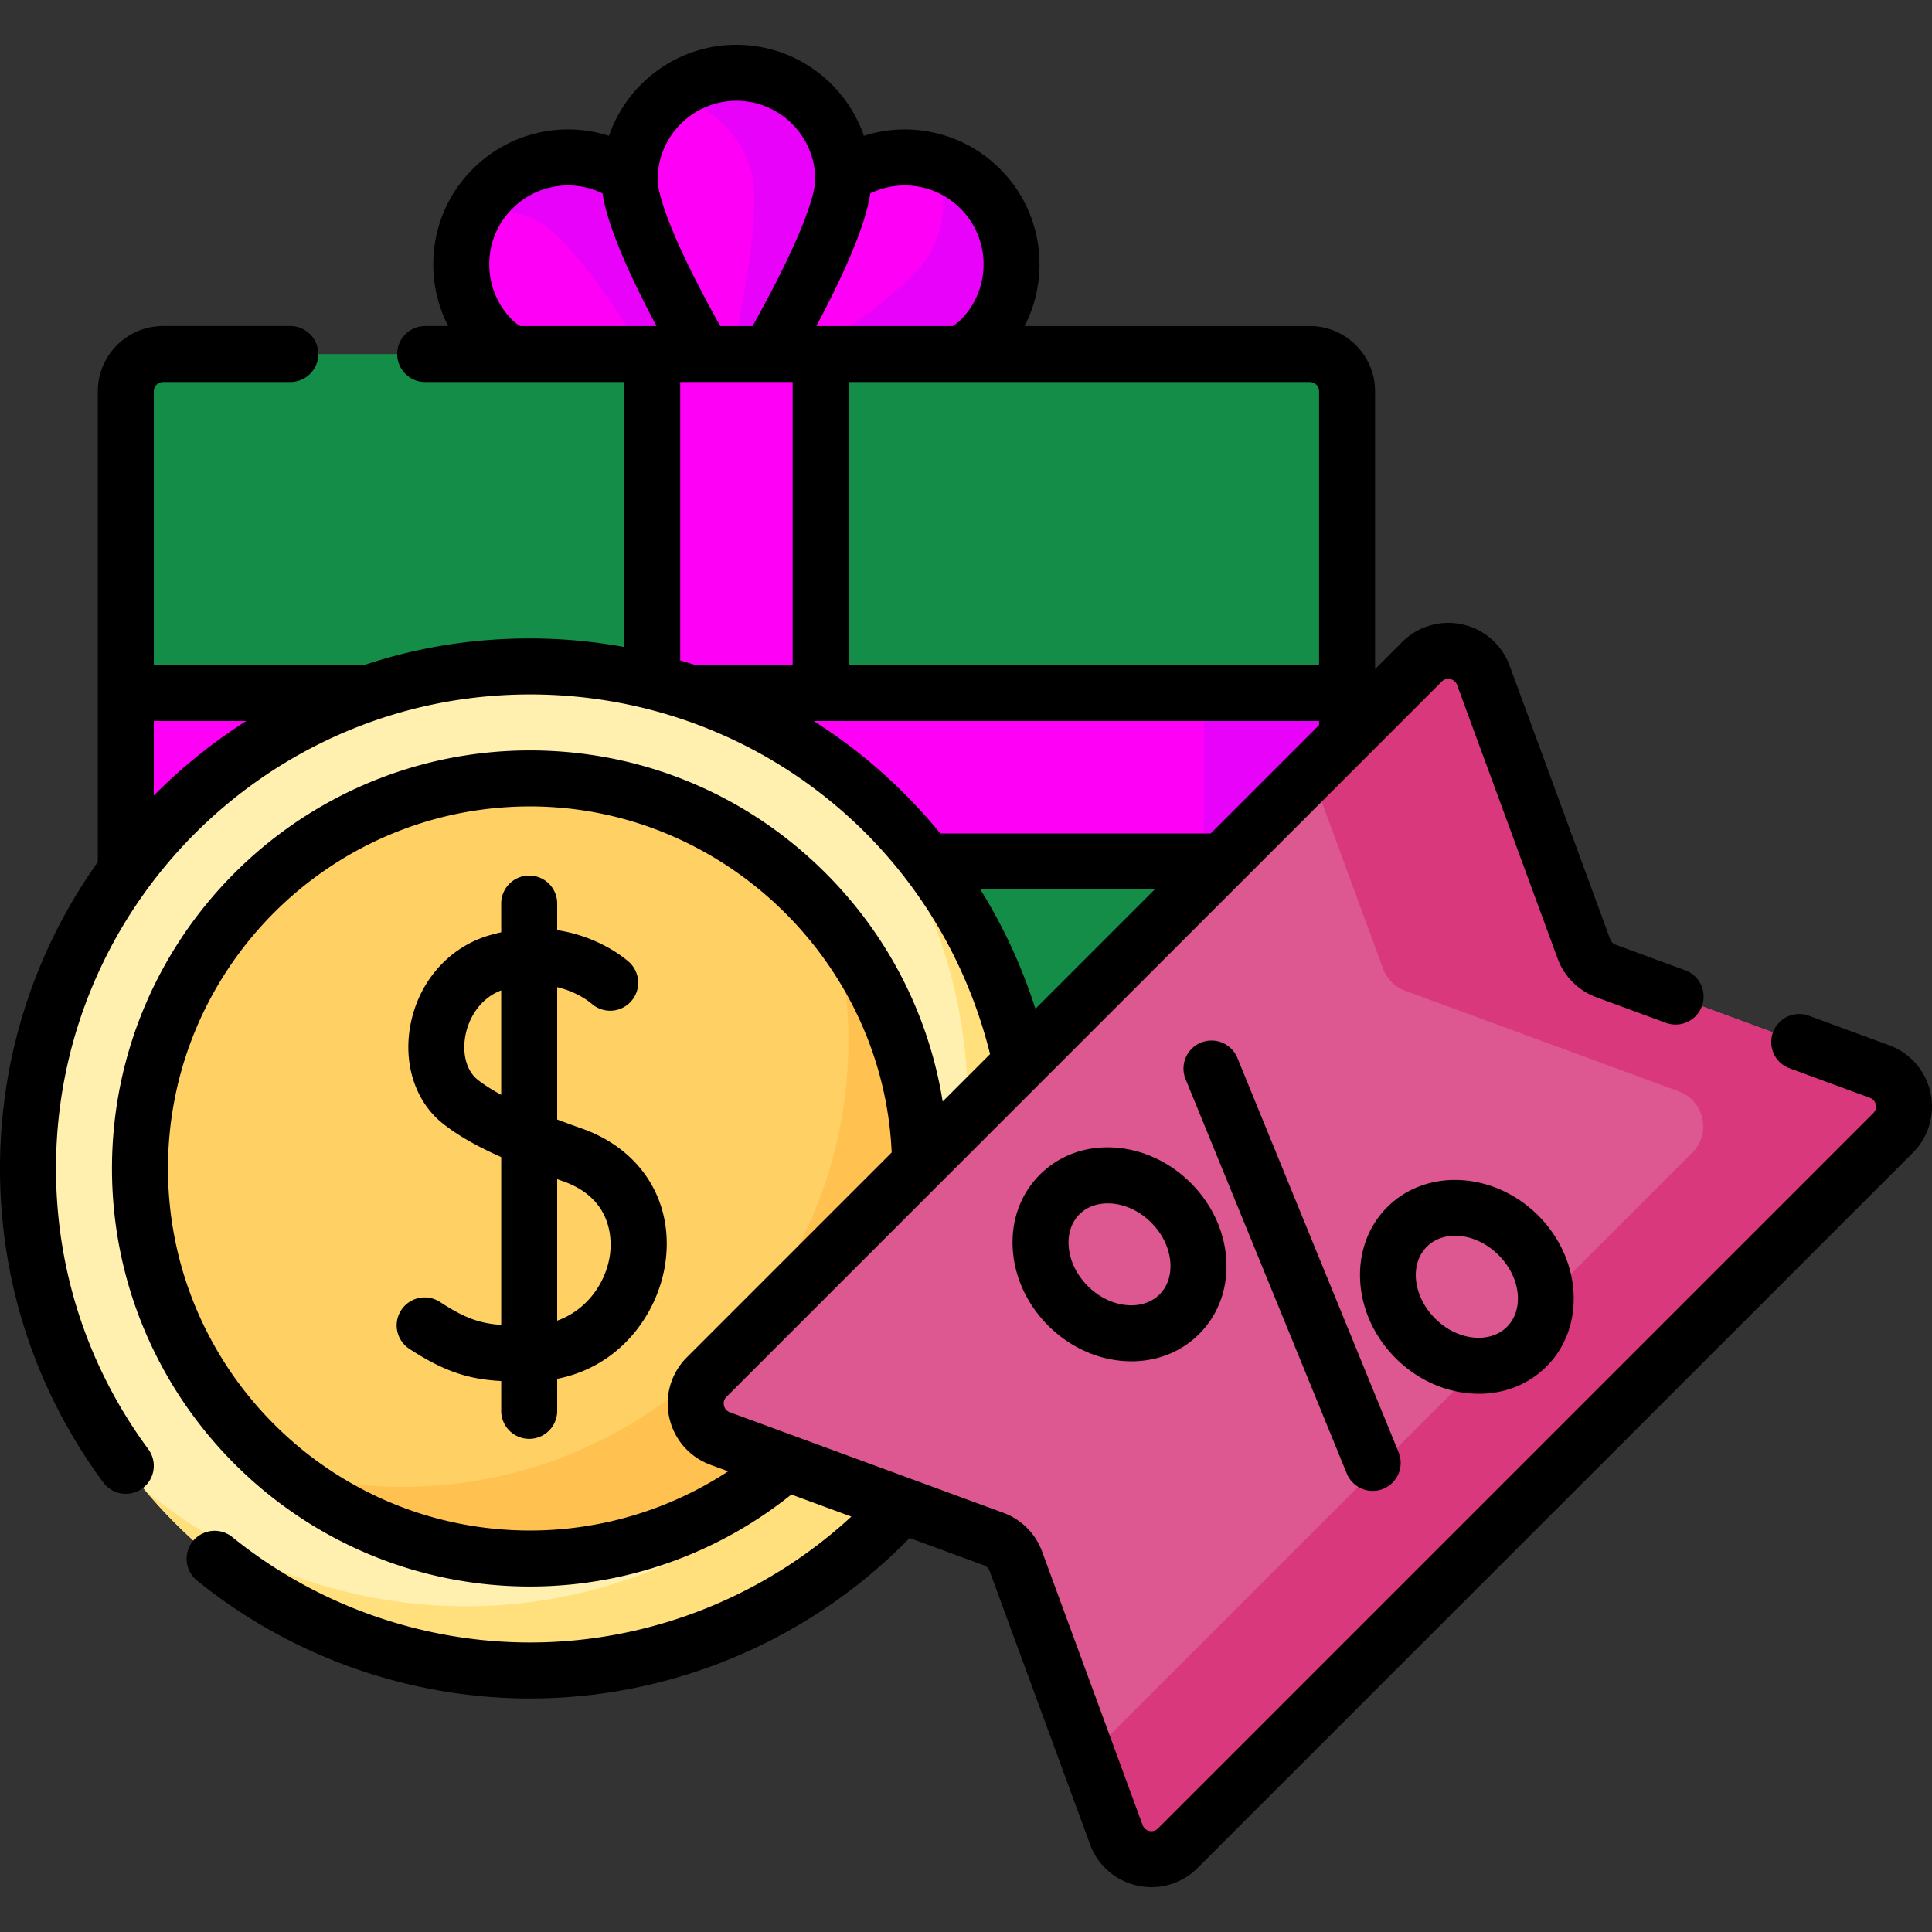 <svg xmlns="http://www.w3.org/2000/svg" version="1.1" xmlns:xlink="http://www.w3.org/1999/xlink" width="512" height="512" x="0" y="0" viewBox="0 0 512 512" style="enable-background:new 0 0 512 512" xml:space="preserve" class=""><rect x="0" y="0" width="512" height="512" fill="#333333" stroke="none"/><g><path fill="#ff00f7" d="M223.467 47.603c0 11.228-14.603 37.658-22.831 51.659-2.456 4.18-8.493 4.18-10.949 0-8.228-14.001-22.831-40.431-22.831-51.659 0-15.633 12.673-28.306 28.306-28.306s28.305 12.673 28.305 28.306z" opacity="1" data-original="#4278c3" class=""></path><path fill="#e802f9" d="M195.162 19.297a28.177 28.177 0 0 0-17.543 6.1c9.775 2.026 18.179 9.168 21.329 19.381 3.309 10.729-2.855 40.289-6.591 56.094a6.666 6.666 0 0 1-.233.757c2.846 1.543 6.678.755 8.513-2.367 8.228-14.001 22.831-40.431 22.831-51.659-.001-15.633-12.674-28.306-28.306-28.306z" opacity="1" data-original="#335995" class=""></path><path fill="#ff00f7" d="M259.791 90.059c-7.94 7.94-36.954 16.302-52.673 20.385-4.692 1.219-8.961-3.05-7.742-7.742 4.082-15.719 12.445-44.733 20.385-52.673 11.054-11.054 28.976-11.054 40.03 0s11.054 28.976 0 40.03zM130.532 90.059c7.94 7.94 36.954 16.302 52.673 20.385 4.692 1.219 8.961-3.05 7.742-7.742-4.082-15.719-12.445-44.733-20.385-52.673-11.054-11.054-28.976-11.054-40.03 0s-11.054 28.976 0 40.03z" opacity="1" data-original="#4278c3" class=""></path><path fill="#e802f9" d="M259.791 50.029a28.174 28.174 0 0 0-11.912-7.11c3.037 7.511 2.846 16.265-1.273 23.968-5.294 9.902-30.634 26.323-44.492 34.791a6.307 6.307 0 0 1-2.706.9l-.032.124c-1.219 4.692 3.05 8.961 7.742 7.742 15.719-4.082 44.733-12.445 52.673-20.385 11.054-11.054 11.054-28.976 0-40.03zM190.947 102.701c-4.082-15.719-12.445-44.733-20.385-52.672-11.054-11.054-28.976-11.054-40.03 0a28.353 28.353 0 0 0-4.28 5.485 28.162 28.162 0 0 1 16.693 3.401c9.816 5.452 25.83 31.051 34.075 45.043a6.257 6.257 0 0 1 .62 5.005c1.98.539 3.855 1.037 5.564 1.481 4.693 1.218 8.961-3.05 7.743-7.743z" opacity="1" data-original="#335995" class=""></path><path fill="#138d47" d="M346.986 317.621H43.337c-5.523 0-10-4.477-10-10V103.826c0-5.523 4.477-10 10-10h303.649c5.523 0 10 4.477 10 10v203.796c0 5.522-4.477 9.999-10 9.999z" opacity="1" data-original="#95d6a4" class=""></path><path fill="#138d47" d="M347.094 93.826h-28.022v175.989c0 5.463-4.429 9.892-9.892 9.892H33.337v28.022c0 5.463 4.429 9.892 9.892 9.892h303.865c5.463 0 9.892-4.429 9.892-9.892V103.718c0-5.464-4.429-9.892-9.892-9.892z" opacity="1" data-original="#78c2a4" class=""></path><path fill="#ff00f7" d="M356.986 183.666V228.3H33.337v-44.634z" opacity="1" data-original="#4278c3" class=""></path><path fill="#ff00f7" d="M217.479 317.621h-44.634V93.825h44.634z" opacity="1" data-original="#4278c3" class=""></path><circle cx="140.46" cy="309.656" r="118.203" fill="#ffd064" opacity="1" data-original="#ffd064" class=""></circle><path fill="#ffc250" d="M205.401 210.886c12.279 18.638 19.432 40.952 19.432 64.941 0 65.282-52.921 118.203-118.203 118.203-23.988 0-46.303-7.153-64.941-19.432 21.137 32.083 57.478 53.262 98.771 53.262 65.281 0 118.203-52.921 118.203-118.203 0-41.294-21.179-77.634-53.262-98.771z" opacity="1" data-original="#ffc250"></path><path fill="#fff0af" d="M140.46 442.697c-73.359 0-133.041-59.682-133.041-133.041s59.682-133.04 133.041-133.04 133.04 59.682 133.04 133.04c.001 73.359-59.681 133.041-133.04 133.041zm0-236.405c-56.995 0-103.365 46.369-103.365 103.364s46.37 103.365 103.365 103.365 103.364-46.369 103.364-103.365-46.369-103.364-103.364-103.364z" opacity="1" data-original="#fff0af" class=""></path><path fill="#ffe07d" d="M225.586 207.498c19.269 23.086 30.882 52.774 30.882 85.126 0 73.359-59.682 133.041-133.04 133.041-32.353 0-62.041-11.613-85.127-30.882 24.424 29.262 61.152 47.914 102.159 47.914 73.359 0 133.04-59.682 133.04-133.041.001-41.006-18.652-77.734-47.914-102.158z" opacity="1" data-original="#ffe07d" class=""></path><path fill="#e802f9" d="M319.072 183.666h37.915V228.3h-37.915z" opacity="1" data-original="#335995" class=""></path><path fill="#dd5790" d="M501.678 300.244 312.122 489.8c-5.107 5.107-13.788 3.197-16.28-3.582l-26.638-72.478a9.89 9.89 0 0 0-5.872-5.872l-72.478-26.638c-6.779-2.492-8.689-11.173-3.582-16.28l189.556-189.556c5.107-5.107 13.788-3.197 16.28 3.582l26.638 72.478a9.89 9.89 0 0 0 5.872 5.872l72.478 26.638c6.779 2.492 8.69 11.173 3.582 16.28z" opacity="1" data-original="#dd5790" class=""></path><path fill="#da387d" d="m498.096 283.964-72.478-26.638a9.89 9.89 0 0 1-5.872-5.872l-26.638-72.478c-2.492-6.779-11.173-8.689-16.28-3.582l-29.382 29.382 19.083 51.921a9.89 9.89 0 0 0 5.872 5.872l72.478 26.638c6.779 2.492 8.689 11.173 3.582 16.28L288.287 465.661l7.555 20.557c2.492 6.779 11.173 8.689 16.28 3.582l189.556-189.556c5.108-5.107 3.197-13.788-3.582-16.28z" opacity="1" data-original="#da387d" class=""></path><path d="M154.217 299.077a312.363 312.363 0 0 1-6.555-2.392v-35.084c5.522 1.322 8.813 4.114 9.106 4.369a7.42 7.42 0 0 0 10.01-10.954c-.422-.389-7.51-6.776-19.116-8.517v-7.165a7.42 7.42 0 0 0-14.838 0v7.735a44.844 44.844 0 0 0-3.36.866c-10.613 3.197-18.543 12.28-20.696 23.704-1.962 10.416 1.374 20.46 8.709 26.213 3.886 3.048 8.723 5.84 15.348 8.789v44.485c-5.731-.422-9.701-1.821-16.206-6.077a7.419 7.419 0 1 0-8.123 12.417c9.484 6.204 15.964 8.054 24.329 8.525v8.023a7.42 7.42 0 0 0 14.838 0v-8.613c16.645-3.266 26.368-16.991 28.523-29.812 2.769-16.483-5.853-30.815-21.969-36.512zm-27.585-12.9c-2.958-2.321-4.217-6.838-3.284-11.79.836-4.437 3.765-9.768 9.475-11.924v27.671c-2.33-1.264-4.437-2.582-6.191-3.957zm34.919 46.953c-1.142 6.792-5.872 13.991-13.89 16.86v-37.499c.535.192 1.059.382 1.61.577 13.71 4.845 12.866 16.58 12.28 20.062z" fill="#000000" opacity="1" data-original="#000000" class=""></path><path d="M511.591 289.53a17.235 17.235 0 0 0-10.935-12.529l-21.235-7.805a7.419 7.419 0 1 0-5.118 13.927l21.235 7.805c1.105.406 1.453 1.296 1.561 1.79.109.494.167 1.447-.667 2.28L306.877 484.554c-.835.835-1.789.775-2.281.667-.494-.109-1.383-.456-1.789-1.563l-26.639-72.479a17.285 17.285 0 0 0-10.277-10.276l-72.478-26.638c-1.106-.407-1.453-1.296-1.562-1.79s-.167-1.447.666-2.28l189.557-189.556c.834-.834 1.785-.775 2.28-.667.494.109 1.383.456 1.789 1.562l26.638 72.478a17.28 17.28 0 0 0 10.278 10.277l18.434 6.775c3.846 1.415 8.11-.558 9.523-4.404s-.558-8.11-4.405-9.523l-18.435-6.776a2.464 2.464 0 0 1-1.466-1.467l-26.638-72.478a17.235 17.235 0 0 0-12.528-10.935 17.237 17.237 0 0 0-15.962 4.666l-7.176 7.176v-73.606c0-9.545-7.766-17.311-17.311-17.311h-75.564c6.913-13.44 4.753-30.378-6.493-41.623a35.658 35.658 0 0 0-36.099-8.791c-4.831-14.014-18.143-24.114-33.777-24.114-15.633 0-28.944 10.098-33.776 24.11-12.508-4.007-26.456-.85-36.099 8.794-6.748 6.747-10.464 15.718-10.464 25.261a35.552 35.552 0 0 0 3.958 16.362h-6.224a7.42 7.42 0 0 0 0 14.838h52.87v70.219a139.43 139.43 0 0 0-24.965-2.267c-15.464 0-30.007 2.405-43.933 7.042l-55.771.008v-72.529a2.475 2.475 0 0 1 2.473-2.473h33.825a7.42 7.42 0 0 0 0-14.838H43.229c-9.545 0-17.311 7.766-17.311 17.311V228.3c0 .045.006.089.007.135C9.605 251.381 0 279.418 0 309.656c0 30.17 9.462 58.944 27.363 83.212a7.408 7.408 0 0 0 5.976 3.015 7.418 7.418 0 0 0 5.964-11.824c-16.006-21.698-24.466-47.427-24.466-74.404 0-69.268 56.354-125.621 125.622-125.621 58.06 0 107.971 39.116 121.92 95.314l-12.56 12.56c-3.757-23.326-14.875-44.809-32.117-61.599-20.82-20.272-48.252-31.437-77.243-31.437-61.086 0-110.784 49.697-110.784 110.783s49.697 110.784 110.784 110.784c25.212 0 49.632-8.629 69.252-24.375l15.902 5.844c-23.117 21.319-53.577 33.369-85.154 33.369-28.66 0-56.713-9.949-78.991-28.013a7.42 7.42 0 0 0-9.345 11.526c24.912 20.201 56.284 31.326 88.336 31.326 37.819 0 74.2-15.449 100.592-42.534l19.721 7.248a2.467 2.467 0 0 1 1.467 1.468l26.638 72.478a17.235 17.235 0 0 0 12.527 10.935c1.25.275 2.508.41 3.754.41a17.23 17.23 0 0 0 12.209-5.076L506.924 305.49a17.236 17.236 0 0 0 4.667-15.96zM40.756 210.824v-19.739h24.486a141.444 141.444 0 0 0-24.486 19.739zm308.811-107.107v72.529h-124.67v-75.002h122.197a2.476 2.476 0 0 1 2.473 2.473zm-95.021-48.442c8.143 8.144 8.143 21.395.001 29.537-.325.326-.956.866-2.051 1.594h-36.147c10.769-20.257 13.561-30.169 14.282-35.149a20.844 20.844 0 0 1 23.915 4.018zm-59.385-28.559c11.517 0 20.887 9.37 20.887 20.886 0 2.144-1.22 11.236-16.599 38.803h-8.575c-15.376-27.56-16.599-36.655-16.599-38.803 0-11.516 9.369-20.886 20.886-20.886zm-59.383 58.097c-3.945-3.945-6.118-9.19-6.118-14.769s2.173-10.824 6.118-14.769c6.376-6.376 15.964-7.906 23.914-4.014.722 4.982 3.512 14.889 14.281 35.145h-36.145c-1.095-.727-1.724-1.267-2.05-1.593zm44.485 16.431h29.796v75.002H184.37c-.033 0-.064.004-.097.005-1.33-.438-2.668-.85-4.01-1.248zm47.984 98.836a139.39 139.39 0 0 0-12.59-8.995h133.911v1.076l-28.72 28.72h-71.645a141.01 141.01 0 0 0-20.956-20.801zm31.552 35.639h46.21l-31.618 31.618a140.53 140.53 0 0 0-14.592-31.618zM140.46 405.602c-52.905 0-95.945-43.041-95.945-95.945s43.041-95.945 95.945-95.945c50.931 0 93.616 41.008 95.846 91.712l-54.28 54.28c-4.197 4.197-5.942 10.164-4.666 15.961s5.364 10.48 10.935 12.528l4.677 1.719a95.79 95.79 0 0 1-52.512 15.69z" fill="#000000" opacity="1" data-original="#000000" class=""></path><path d="M363.781 395.1c.934 0 1.886-.178 2.804-.554a7.418 7.418 0 0 0 4.06-9.675l-42.718-104.504a7.417 7.417 0 0 0-9.675-4.06 7.418 7.418 0 0 0-4.06 9.675l42.718 104.504a7.422 7.422 0 0 0 6.871 4.614zM275.576 311.305c-5.198 5.198-7.74 12.336-7.158 20.099.551 7.344 3.879 14.414 9.37 19.905 5.492 5.492 12.561 8.82 19.906 9.37.728.055 1.451.082 2.167.082 6.918 0 13.221-2.53 17.932-7.24 5.198-5.198 7.74-12.336 7.158-20.099-.551-7.345-3.879-14.414-9.37-19.906-5.492-5.492-12.561-8.82-19.906-9.37-7.769-.585-14.902 1.961-20.099 7.159zm29.513 12.704c2.981 2.982 4.781 6.719 5.066 10.523.254 3.385-.76 6.403-2.855 8.498-2.094 2.094-5.115 3.104-8.497 2.854-3.804-.285-7.541-2.084-10.523-5.066-2.981-2.982-4.781-6.719-5.066-10.522-.254-3.385.76-6.403 2.855-8.498 1.883-1.883 4.512-2.892 7.485-2.892.333 0 .671.013 1.012.038 3.804.284 7.541 2.083 10.523 5.065-.001 0-.001 0 0 0zM391.911 369.368c6.919 0 13.222-2.53 17.932-7.24 10.419-10.419 9.427-28.365-2.211-40.005h-.001c-11.638-11.639-29.584-12.63-40.004-2.212-10.419 10.419-9.427 28.365 2.212 40.004 5.492 5.492 12.561 8.82 19.906 9.37.729.056 1.451.083 2.166.083zm-13.791-38.964c1.965-1.965 4.63-2.918 7.496-2.918 3.891 0 8.152 1.759 11.523 5.13 5.854 5.854 6.846 14.387 2.211 19.021-2.094 2.093-5.113 3.107-8.496 2.854-3.804-.285-7.542-2.084-10.523-5.066-5.853-5.855-6.845-14.387-2.211-19.021z" fill="#000000" opacity="1" data-original="#000000" class=""></path></g></svg>
